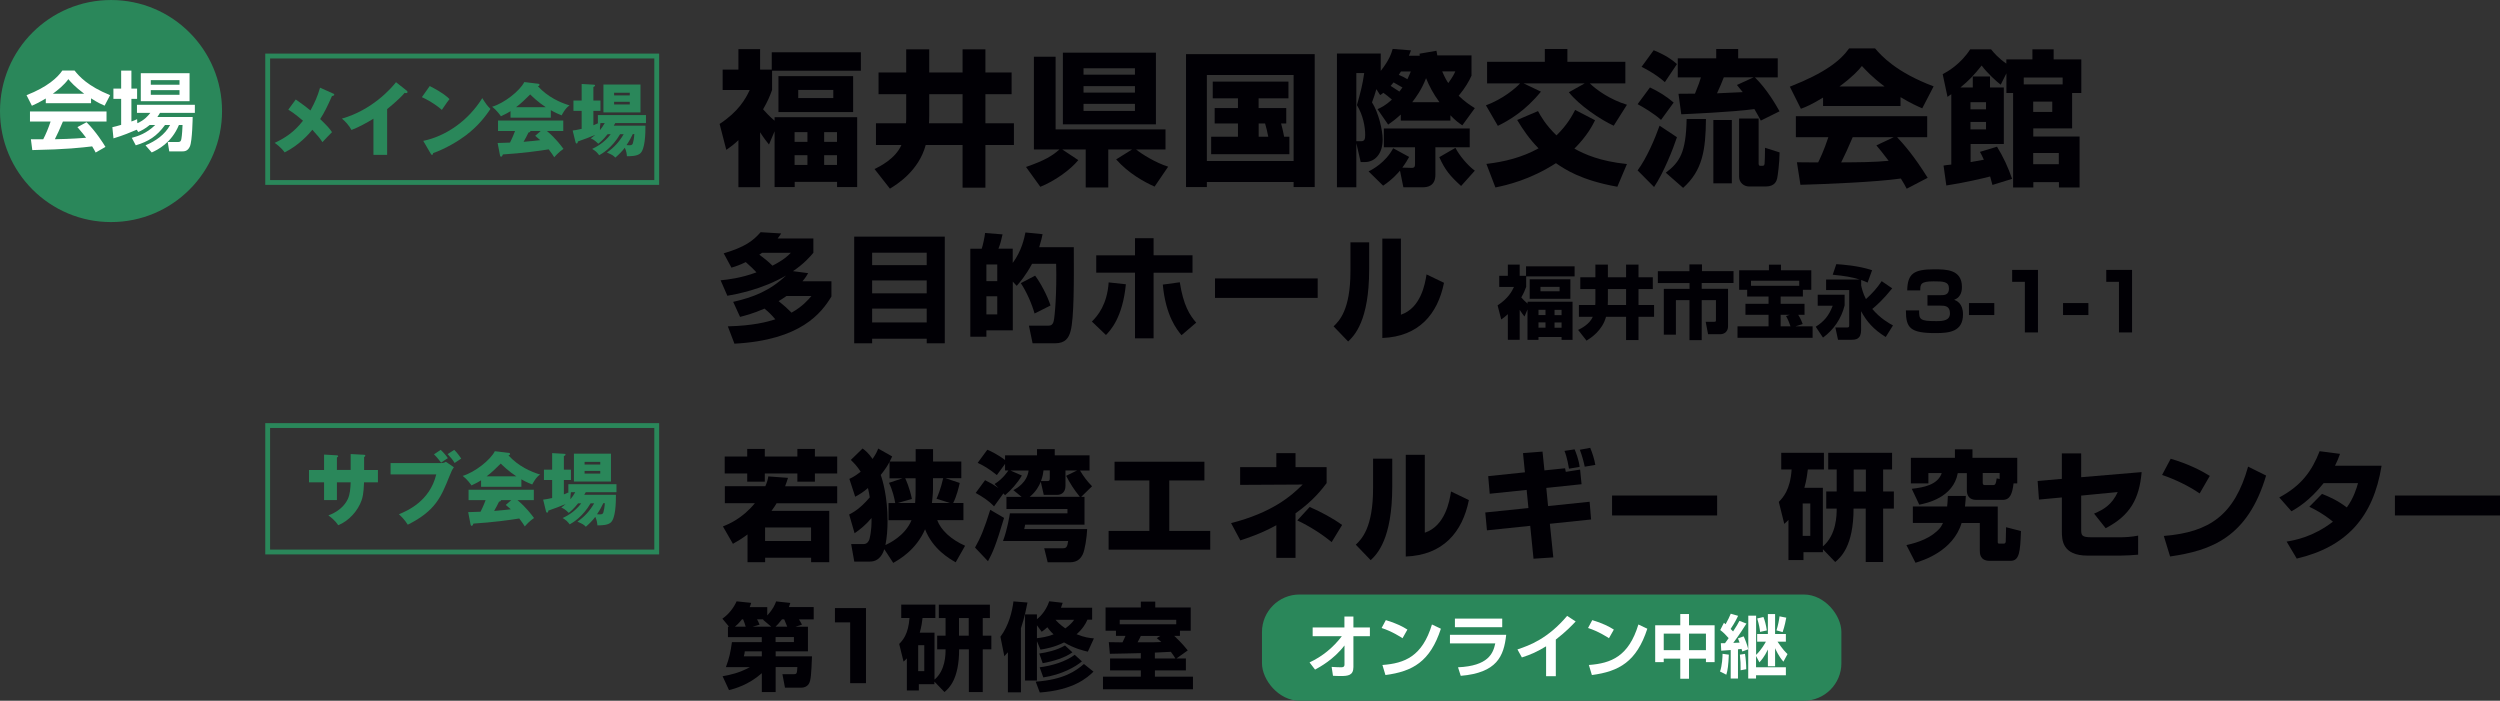 <?xml version="1.0" encoding="UTF-8"?>
<svg id="_レイヤー_1" data-name="レイヤー 1" xmlns="http://www.w3.org/2000/svg" width="133.29mm" height="37.36mm" viewBox="0 0 377.84 105.9">
  <rect x="0" y="0" width="377.84" height="105.9" fill="#333333" stroke="none"/>
  <defs>
    <style>
      .cls-1 {
        fill: #010005;
      }

      .cls-2 {
        fill: #fff;
      }

      .cls-3 {
        fill: #2a875a;
      }
    </style>
  </defs>
  <path class="cls-3" d="m98.89,8.83v18.38h-58.07V8.83h58.07m.73-.73h-59.53v19.84h59.53V8.1h0Z"/>
  <path class="cls-3" d="m98.89,64.68v18.38h-58.07v-18.38h58.07m.73-.73h-59.53v19.84h59.53v-19.84h0Z"/>
  <circle class="cls-3" cx="16.78" cy="16.78" r="16.78"/>
  <g>
    <path class="cls-2" d="m6.91,14.89c-1.04.62-1.69.91-2.09,1.09l-.81-1.6c3.16-1.23,4.71-2.68,5.41-3.72h1.85c.7.88,1.98,2.34,5.37,3.72l-.83,1.59c-.42-.18-1.05-.46-2.05-1.11v.74h-6.84v-.71Zm7.54,8.15c-.14-.26-.23-.46-.52-.92-1.68.19-3.8.46-9.05.56l-.21-1.64c.17,0,1.56.01,1.86.01.38-.71.82-1.78,1.12-2.69h-3.12v-1.52h11.57v1.52h-6.59c-.49,1.16-.82,1.9-1.22,2.68.42,0,2.59-.05,4.72-.22-.29-.39-.62-.82-1.31-1.61l1.38-.74c1.48,1.47,2.59,3.29,2.86,3.73l-1.48.85Zm-1.73-8.88c-1.4-1.04-2.05-1.79-2.39-2.2-.62.87-1.55,1.62-2.34,2.2h4.73Z"/>
    <path class="cls-2" d="m22.61,18.9c-.68.57-1.25.84-1.72,1.05l-.22-.35c-.96.4-1.99.85-3.52,1.31l-.17-1.69c.39-.09.74-.17,1.33-.35v-3.93h-1.17v-1.55h1.17v-2.72h1.55v2.72h.86v1.55h-.86v3.42c.34-.12.49-.18.86-.35l.04.61c1.07-.47,1.59-1.09,1.96-1.56h-2.02v-1.22h8.75v1.22h-5.27c-.16.25-.23.39-.4.62h5.34c0,.08-.05,3.61-.42,4.45-.33.75-.86.75-1.25.75h-1.87l-.23-1.42h1.55c.42,0,.47-.22.52-.52.09-.44.16-1.66.17-2.05h-.55c-1.12,2.73-3.26,3.77-4.11,4.15l-.94-1.08c1.53-.64,2.94-1.61,3.72-3.07h-.77c-1.23,1.7-2.51,2.5-4.42,3.07l-.6-1.13c.95-.26,2.22-.66,3.54-1.94h-.86Zm-1.33-7.84h7.37v4.23h-7.37v-4.23Zm1.51,1.05v.69h4.34v-.69h-4.34Zm0,1.51v.7h4.34v-.7h-4.34Z"/>
  </g>
  <g>
    <path class="cls-3" d="m50.36,14.13c.06.02.16.1.16.17,0,.13-.17.19-.35.22-.66,1.49-1.08,2.38-1.78,3.47,1.1,1.07,1.42,1.43,1.79,1.98-.28.25-.97,1.01-1.45,1.51-.35-.54-.61-.88-1.52-1.87-.55.67-2.02,2.34-4.19,3.42-.55-.78-1.31-1.3-1.51-1.44,1.49-.7,2.92-1.58,4.28-3.35-1.25-1.08-1.87-1.45-2.22-1.67l1.13-1.54c1.03.73,1.58,1.13,2.22,1.66.66-1.2,1.08-2.14,1.45-3.44l1.99.89Z"/>
    <path class="cls-3" d="m58.5,23.4h-2.06v-5.46c-1.07.65-2.16,1.25-3.32,1.7-.35-.66-.89-1.26-1.44-1.72,4.57-1.3,7.44-4.56,8.17-5.5l1.6,1.26c.07.05.14.12.14.23s-.1.16-.19.16c-.06,0-.11,0-.24-.04-.85,1.02-2.58,2.4-2.65,2.46v6.9Z"/>
    <path class="cls-3" d="m64.94,13c2.02,1.03,2.64,1.63,3,1.97-.29.35-.37.48-1.16,1.63-1.28-1.1-2.42-1.64-3.02-1.92l1.19-1.68Zm-.98,8.29c3.42-.71,6.79-3.02,8.93-6.46.52.82.72,1.12,1.24,1.63-.7,1.03-1.8,2.54-3.73,4-1.09.83-3.01,1.99-4.94,2.68,0,.13-.06.26-.17.26-.07,0-.12-.04-.19-.17l-1.13-1.94Z"/>
    <path class="cls-3" d="m83.23,17.78h-6.07v-.98c-.24.16-.71.43-1.45.77-.14-.2-.65-.92-1.33-1.44,1.82-.53,4.2-2.41,4.86-3.73l2.14.26c.07.01.16.05.16.16,0,.13-.16.19-.24.22,1.52,1.64,3.34,2.45,4.78,2.89-.64.38-1.16,1.44-1.19,1.5-.26-.1-.88-.34-1.64-.78v1.14Zm-8.02,3.83c.35-.01.82-.02,1.87-.06.44-.88.65-1.45.76-1.75h-2.57v-1.58h9.86v1.58h-2.47c1.33,1.1,2.17,2.26,2.5,2.7-.74.5-1.24,1.09-1.39,1.27-.16-.25-.42-.66-.84-1.2-1.38.23-4.04.59-6.92.77-.1.22-.14.34-.28.34-.1,0-.14-.11-.16-.19l-.36-1.87Zm7.28-5.41c-1.18-.77-2.04-1.62-2.36-1.93-.7.7-1.44,1.42-2.14,1.93h4.5Zm-.77,3.6h-1.56c0,.11-.04.18-.29.23-.22.48-.48.94-.74,1.4,1.21-.1,1.93-.18,2.52-.25-.34-.3-.53-.47-.76-.66l.83-.72Z"/>
    <path class="cls-3" d="m91.84,20.27c-.68.86-1.15,1.24-1.42,1.45-.56-.55-.81-.67-1.13-.8.22-.17.4-.3.67-.54-.74.32-1.66.67-2.63,1,0,.14-.05.31-.18.31-.12,0-.17-.16-.19-.28l-.41-1.69c.47-.05.59-.08,1.36-.25v-2.72h-1.24v-1.56h1.24v-2.5l1.77.1c.14.01.25.02.25.13,0,.08-.07.14-.25.23v2.04h1.07v1.56h-1.07v2.18c.29-.12.47-.19.76-.33h-.08v-1.21h7.27v1.21h-4.64l-.23.39h4.79c0,1.21-.04,3.61-.82,4.22-.46.36-1.22.4-1.98.4-.02-.28-.07-.78-.32-1.29-.41.55-.83.97-1.43,1.5-.31-.34-.5-.43-1.27-.77,1.12-.8,1.85-1.6,2.53-2.77h-.54c-1.2,2.06-2.71,2.93-3.16,3.18-.38-.49-.48-.59-1.06-.96.41-.19,1.81-.86,2.8-2.22h-.47Zm-1.09-1.67c-.07.41-.1.81-.08,1.07.26-.32.46-.6.73-1.07h-.65Zm6.05-1.61h-5.6v-4.22h5.6v4.22Zm-1.62-2.57v-.41h-2.37v.41h2.37Zm-2.37.96v.41h2.37v-.41h-2.37Zm2.83,4.88c-.26.52-.47.96-.95,1.67.14.01.28.02.42.02.24,0,.46-.02.54-.3.07-.23.19-.79.22-1.39h-.23Z"/>
  </g>
  <g>
    <path class="cls-3" d="m53,68.62l2.03.11c.1,0,.18.04.18.12,0,.13-.12.19-.18.22v1.96h2.09v1.87h-2.1c-.06,1.81-.26,2.4-.37,2.71-.55,1.58-1.9,3.11-3.54,3.77-.47-.76-1.18-1.26-1.48-1.49,2.1-.74,2.8-2.16,2.94-2.47.35-.78.38-1.55.43-2.52h-2.08v2.68h-1.94v-2.68h-2.28v-1.87h2.28v-2.33l1.88.11c.11.01.25.01.25.14,0,.08-.1.13-.19.19v1.88h2.08v-2.4Z"/>
    <path class="cls-3" d="m66.78,69.97c.25,0,.47-.07.6-.19l1.22.84c-.28.38-.36.59-.71,1.44-1.22,3.04-2.08,5.15-6.26,7.24-.47-.78-1.12-1.38-1.34-1.58,1.28-.52,4.69-2,5.64-6.02h-6.9v-1.72h7.75Zm-.18-1.98c.38.34.86.9,1.09,1.25-.36.23-.42.26-1.02.68-.23-.3-.6-.78-1.08-1.26l1.01-.67Zm2.05,0c.37.35.83.95,1.06,1.31-.34.23-.77.5-1,.67-.29-.48-.58-.83-1.06-1.34l1-.64Z"/>
    <path class="cls-3" d="m78.78,73.57h-6.07v-.98c-.24.16-.71.43-1.45.77-.14-.2-.65-.92-1.33-1.44,1.82-.53,4.2-2.41,4.86-3.73l2.14.26c.07.01.16.05.16.16,0,.13-.16.19-.24.22,1.52,1.64,3.34,2.45,4.78,2.89-.64.38-1.16,1.44-1.19,1.5-.26-.1-.88-.34-1.64-.78v1.14Zm-8.02,3.83c.35-.01.82-.02,1.87-.06.44-.88.65-1.45.76-1.75h-2.57v-1.58h9.86v1.58h-2.47c1.33,1.1,2.17,2.26,2.5,2.7-.74.5-1.24,1.09-1.39,1.27-.16-.25-.42-.66-.84-1.2-1.38.23-4.04.59-6.92.77-.1.22-.14.34-.28.34-.1,0-.14-.11-.16-.19l-.36-1.87Zm7.28-5.41c-1.18-.77-2.04-1.62-2.36-1.93-.7.7-1.44,1.42-2.14,1.93h4.5Zm-.77,3.6h-1.56c0,.11-.04.18-.29.23-.22.48-.48.94-.74,1.4,1.21-.1,1.93-.18,2.52-.25-.34-.3-.53-.47-.76-.66l.83-.72Z"/>
    <path class="cls-3" d="m87.38,76.06c-.68.86-1.15,1.24-1.42,1.45-.56-.55-.81-.67-1.13-.8.22-.17.4-.3.67-.54-.74.32-1.66.67-2.63,1,0,.14-.05.31-.18.31-.12,0-.17-.16-.19-.28l-.41-1.69c.47-.05.59-.08,1.36-.25v-2.72h-1.24v-1.56h1.24v-2.5l1.77.1c.14.01.25.02.25.13,0,.08-.07.14-.25.23v2.04h1.07v1.56h-1.07v2.18c.29-.12.47-.19.76-.33h-.08v-1.21h7.27v1.21h-4.64l-.23.39h4.79c0,1.21-.04,3.61-.82,4.22-.46.36-1.22.4-1.98.4-.02-.28-.07-.78-.32-1.29-.41.55-.83.97-1.43,1.5-.31-.34-.5-.43-1.27-.77,1.12-.8,1.85-1.6,2.53-2.77h-.54c-1.2,2.06-2.71,2.93-3.16,3.18-.38-.49-.48-.59-1.06-.96.41-.19,1.81-.86,2.8-2.22h-.47Zm-1.09-1.67c-.07.41-.1.81-.08,1.07.26-.32.46-.6.73-1.07h-.65Zm6.05-1.61h-5.6v-4.22h5.6v4.22Zm-1.62-2.57v-.41h-2.37v.41h2.37Zm-2.37.96v.41h2.37v-.41h-2.37Zm2.83,4.88c-.26.52-.47.96-.95,1.67.14.01.28.02.42.02.24,0,.46-.02.54-.3.07-.23.19-.79.22-1.39h-.23Z"/>
  </g>
  <g>
    <path class="cls-1" d="m116.22,21.84c-.35-.44-.77-.95-1.34-1.85v8.3h-3.28v-7.11c-.66.64-1.17,1.01-1.83,1.47l-1.01-3.92c2.86-1.87,3.94-3.81,4.55-5.13h-4.09v-3.08h2.38v-3.1h3.28v3.1h1.76v-2.62h13.47v2.79h-13.42v2.9c-.31.86-.62,1.65-1.36,2.93.37.42,1.01,1.12,1.74,1.72v-.53h12.48v10.56h-3.04v-.79h-6.4v.79h-3.04v-8.43l-.84,1.98Zm12.72-10.34v5.44h-11.29v-5.44h11.29Zm-8.85,8.47v1.47h1.94v-1.47h-1.94Zm0,3.48v1.47h1.94v-1.47h-1.94Zm.55-9.86v1.23h5.3v-1.23h-5.3Zm3.92,6.38v1.47h1.94v-1.47h-1.94Zm0,3.48v1.47h1.94v-1.47h-1.94Z"/>
    <path class="cls-1" d="m136.96,14.23h-4.18v-3.28h4.18v-3.5h3.48v3.5h5.04v-3.5h3.45v3.5h3.96v3.28h-3.96v4.4h4.31v3.28h-4.31v6.45h-3.45v-6.45h-5.57c-1.06,3.92-4.33,5.94-5.41,6.6l-2.33-2.97c.79-.37,3.15-1.54,4.07-3.63h-3.85v-3.28h4.53c.02-.18.04-.37.04-.7v-3.7Zm3.48,3.23c0,.59-.02.9-.04,1.17h5.08v-4.4h-5.04v3.23Z"/>
    <path class="cls-1" d="m155.07,25.23c2.86-.99,4.03-1.72,5.04-2.64h-3.85v-14.02h3.28v10.98h16.61v3.04h-4.44c.84.7,2.99,2.02,4.84,2.6l-2.05,3.01c-1.58-.7-3.94-2-5.81-4.11l2.4-1.5h-3.59v5.74h-3.41v-5.74h-3.54l2.42,1.61c-1.23,1.5-3.59,3.17-5.74,4.03l-2.16-2.99Zm5.57-17.27h14.06v10.83h-14.06V7.95Zm3.12,2.35v.97h7.77v-.97h-7.77Zm0,2.71v.97h7.77v-.97h-7.77Zm0,2.68v1.06h7.77v-1.06h-7.77Z"/>
    <path class="cls-1" d="m179.25,8.18h19.45v20.09h-3.19v-.77h-13.11v.77h-3.15V8.18Zm3.15,3.15v13h13.11v-13h-13.11Zm11.22,7.33c.09.29.33,1.3.46,2h.79v2.64h-11.82v-2.64h4.05v-2h-3.52v-2.33h3.52v-1.47h-3.81v-2.53h11.44v2.53h-4.51v1.47h4.18v2.33h-.79Zm-3.39,0v2h1.45c-.2-.95-.24-1.19-.48-2h-.97Z"/>
    <path class="cls-1" d="m208.68,10.71c1.34-1.69,1.63-2.73,1.8-3.32l2.77.22c-.2.51-.22.57-.31.81h1.63c0-.11-.02-.22-.02-.31l2.55-.44c.07.42.09.48.13.7h5.17v3.06c-.35.79-.95,1.85-1.94,3.04.88.86,1.69,1.41,2.44,1.87l-1.89,2.6c-.46-.31-1.03-.7-1.8-1.52v.81h-7.5v-.92c-.81.73-1.36,1.14-1.91,1.52l-1.61-2.33c.53-.24,1.17-.53,2.18-1.45-.44-.37-.88-.75-1.3-1.03-.15.13-.24.2-.48.35l-.57-.9c-.2.68-.42,1.39-.66,2,.97,1.52,1.61,4.14,1.61,5.63,0,2.13-1.17,3.39-2.68,3.39h-.64l-.66-2.86v6.67h-2.93V8.09h6.62v2.62Zm-2.97,10.63c.55,0,.62-.37.62-.95,0-1.21-.31-2.97-1.25-4.51.57-2,.86-3.12,1.1-4.84h-1.19v10.3h.73Zm7.26,2.38c-.24.42-.53.95-1.03,1.61l1.41.04c.51.02.51-.31.51-.59v-2.53h-4.71v-2.84h12.98v2.84h-5.19v4.16c0,1.74-1.25,1.89-1.89,1.89h-2.95l-.51-2.51c-.2.22-1.06,1.28-2.55,2.27l-2.2-2.16c.55-.26,2.58-1.34,3.72-3.5l2.42,1.32Zm-1.01-10.5c-.33-.2-.44-.26-1.34-.77-.24.29-.35.4-.44.53.46.29.84.53,1.32.86.15-.2.26-.35.46-.62Zm-.22-2.42c-.13.22-.2.33-.33.51.66.29.73.33,1.3.66.33-.68.42-.95.51-1.17h-1.47Zm5.81,4.64c-.97-1.34-1.54-2.44-2.02-3.63-.68,1.76-1.5,2.86-2.09,3.63h4.11Zm3.28,12.67c-1.63-1.47-2.44-2.42-3.3-4.36l2.44-1.41c.57,1.12,1.83,2.66,2.93,3.45l-2.07,2.31Zm-2.86-17.32c.4.95.73,1.5.92,1.76.7-.97.86-1.32,1.06-1.76h-1.98Z"/>
    <path class="cls-1" d="m224.57,15.92c2.57-.95,4.47-2.57,5.17-3.32h-4.99v-3.26h8.73v-1.94h3.41v1.94h8.76v3.26h-5.37c1.06,1.03,3.06,2.44,5.61,3.23l-2,3.17c-2.05-.95-5.21-3.08-6.78-5.06l2.4-1.34h-9.24l2.62,1.25c-2.42,2.97-4.86,4.36-6.51,5.17l-1.8-3.1Zm19.85,12.3c-5.5-.99-7.88-2.62-9.26-3.56-3.92,2.51-7.35,3.3-9.15,3.67l-1.36-3.56c2.82-.33,5.39-.99,7.88-2.35-1.39-1.43-2.33-2.79-3.23-4.29l3.15-1.34c.4.75,1.17,2.11,2.79,3.67,1.63-1.58,2.38-2.99,2.82-3.85l3.01,1.56c-.35.7-1.12,2.29-3.12,4.29,1.54.86,3.87,1.91,7.94,2.33l-1.45,3.43Z"/>
    <path class="cls-1" d="m249.36,13.21c1.32.62,2.46,1.32,3.59,2.29l-1.91,2.62c-.99-.92-2.66-1.91-3.54-2.38l1.87-2.53Zm4.09,7.52c-.59,1.78-2,5.37-3.46,7.53l-2.49-2.51c1.39-1.87,2.66-4.88,3.32-6.76l2.62,1.74Zm-3.52-13.14c.86.35,2.27.97,3.52,2.09l-1.83,2.73c-1.39-1.23-2.99-2.05-3.52-2.31l1.83-2.51Zm7.9,10.39c-.04,4.75-.53,7.79-3.45,10.41l-2.62-2.29c2.13-1.61,3.06-3.08,3.15-8.12h2.93Zm8.29.24c-.24-.46-.51-.95-.97-1.74-3.26.46-10.21.75-11.05.79l-.42-3.1c.22,0,2.13-.02,2.49-.02.57-1.39.73-1.87.9-2.46h-3.5v-2.88h5.81v-1.41h3.32v1.41h5.98v2.88h-3.45c1.85,1.83,3.19,4.18,3.72,5.13l-2.84,1.41Zm-4.38-.09v9.57h-2.79v-9.57h2.79Zm3.32-6.45h-4.53c-.26.66-.57,1.45-1.03,2.42.62-.02,3.34-.15,3.89-.18-.22-.29-.33-.42-.88-1.08l2.55-1.17Zm.73,6.23v6.73c0,.18,0,.42.26.42.55,0,.57,0,.64-.31.02-.18.07-1.36.07-2.42l2.2.7c-.02,1.61-.26,3.43-.37,3.94-.09.33-.31,1.21-1.72,1.21h-2.53c-.73,0-1.5-.55-1.5-1.47v-8.8h2.95Z"/>
    <path class="cls-1" d="m275.52,14.75c-1.74,1.06-2.53,1.39-3.34,1.69l-1.67-3.34c5.37-2.11,7.66-3.96,8.96-5.79h3.92c.95,1.12,3.19,3.61,8.85,5.74l-1.72,3.32c-.66-.29-1.72-.75-3.28-1.69v1.34h-11.71v-1.28Zm12.65,13.77c-.22-.42-.46-.88-.88-1.54-3.74.53-11.22.84-15.18.95l-.53-3.41c.11.02,2.9.02,3.21.02.18-.35.9-1.83,1.54-3.81h-4.91v-3.17h19.85v3.17h-4.55c.99,1.08,2.46,2.68,4.62,6.14l-3.17,1.65Zm-3.34-15.45c-1.91-1.43-2.86-2.49-3.43-3.1-.53.68-1.39,1.61-3.39,3.1h6.82Zm1.36,7.66h-6.18c-.79,1.85-1.06,2.42-1.74,3.81,2.6-.02,4.97-.02,7.17-.24-.92-1.23-1.41-1.8-1.85-2.33l2.6-1.23Z"/>
    <path class="cls-1" d="m301.81,22.15c.99,1.61,1.67,3.1,2.29,4.88l-2.97.92c-.2-.7-.26-.92-.35-1.28-.97.26-4,.97-6.62,1.36l-.42-3.01c.35-.07.44-.07,1.17-.15v-10.63c-.13.09-.24.15-.57.4l-.73-3.43c.79-.42,2.71-1.52,4.16-3.76h3.15c.42.51,1.06,1.3,2.31,2.16v-.64h3.94v-1.52h3.21v1.52h4.18v5.08h-1.39v5.35h-5.87v1.23h7v7.7h-3.12v-.81h-3.87v.81h-3.06v-14.28h-1.01v-2.97l-.86,1.72c-.57-.42-2.11-1.83-2.88-2.9-1.17,1.47-1.94,2.27-3.21,3.32h1.87v-1.67h2.6v1.67h2.09v8.54h-5.02v2.73c.57-.09,1.39-.24,2-.35-.24-.55-.37-.79-.59-1.19l2.6-.79Zm-4-6.71v1.08h2.35v-1.08h-2.35Zm0,2.99v1.12h2.35v-1.12h-2.35Zm8.05-5.68h5.88v-1.03h-5.88v1.03Zm1.43,2.6v1.56h2.88v-1.56h-2.88Zm0,7.77v1.69h3.87v-1.69h-3.87Z"/>
    <path class="cls-1" d="m109.37,38.29c3.24-.97,4.43-1.88,5.59-3.2l3.1.19c-.21.33-.28.44-.53.76h5.4v2.16c-.49.58-1.37,1.62-3.08,2.78l2.29.3c-.19.35-.35.62-.86,1.23h4.38v2.3c-1.51,2.48-4.61,6.6-14.66,7.13l-1-2.62c3.77-.09,5.88-.65,7.18-1.06-.58-.69-.99-1.09-1.64-1.62-1.76.77-2.99,1.07-3.69,1.25l-1.04-2.27c3.04-.69,5.54-1.67,7.99-3.98-3.68,2.15-7.62,2.83-8.87,3.06l-1.02-2.34c1.07-.11,2.97-.3,5.42-1.2-.49-.53-.81-.83-1.62-1.55-.91.46-1.62.67-2.16.84l-1.18-2.18Zm5.81-.09c-.14.11-.21.16-.42.28.6.44,1.39,1.07,1.99,1.67,1.74-.9,2.36-1.51,2.78-1.95h-4.35Zm3.68,6.54c-.51.35-.74.51-1.18.77.79.63,1.27,1.06,1.95,1.74,1.65-.92,2.53-1.95,3.01-2.52h-3.78Z"/>
    <path class="cls-1" d="m129.1,35.76h13.69v16.12h-2.73v-.69h-8.25v.69h-2.71v-16.12Zm10.96,2.43h-8.25v1.88h8.25v-1.88Zm0,4.19h-8.25v1.95h8.25v-1.95Zm-8.25,6.35h8.25v-2.09h-8.25v2.09Z"/>
    <path class="cls-1" d="m153.07,42.57v7.35h-3.99v.97h-2.43v-13.3h1.72c.18-.49.46-1.85.51-2.38l2.64.21c-.21.97-.33,1.41-.62,2.16h2.16v2.16c1.37-1.86,1.74-3.75,1.92-4.61l2.59.26c-.11.51-.19.95-.51,1.97h5.23c.02,5.12.05,10.73-.49,12.69-.28,1.02-.79,1.83-2.34,1.83h-3.4l-.55-2.66h2.74c.46,0,.83,0,1-.69.16-.58.49-4.26.37-8.66h-3.64c-1,1.85-1.88,2.83-2.32,3.33l-.6-.65Zm-3.99-2.6v2.52h1.64v-2.52h-1.64Zm0,4.8v2.74h1.64v-2.74h-1.64Zm7.37-3.1c.77,1.02,1.81,2.92,2.32,4.5l-2.41,1.21c-.42-1.48-1.2-3.27-2.08-4.59l2.16-1.13Z"/>
    <path class="cls-1" d="m165.03,48.59c.88-.88,2.29-2.53,2.53-5.91l2.6.28c-.49,5.05-2.34,6.98-3.01,7.67l-2.13-2.04Zm9.32-12.6v2.59h5.88v2.64h-5.88v9.91h-2.81v-9.92h-5.86v-2.62h5.86v-2.59h2.81Zm3.96,6.67c.55,3.52,1.5,4.98,2.48,6.1l-2.22,1.9c-.67-.81-2.39-2.89-2.83-7.65l2.57-.35Z"/>
    <path class="cls-1" d="m199.15,42.08v2.94h-15.52v-2.94h15.52Z"/>
    <path class="cls-1" d="m206.93,40.72c0,7.81-2.27,10.03-3.18,10.89l-2.2-2.29c.83-.79,2.55-2.46,2.55-8.3v-4.4h2.83v4.1Zm4.8,6.84c3.01-1,3.66-4.68,3.87-6.09l2.64,1.27c-.95,4.73-3.8,8.13-9.32,8.34v-15.02h2.81v11.51Z"/>
    <path class="cls-1" d="m230.41,47.84c-.19-.24-.42-.52-.73-1.01v4.52h-1.79v-3.87c-.36.35-.64.55-1,.8l-.55-2.13c1.56-1.02,2.15-2.07,2.48-2.79h-2.23v-1.68h1.3v-1.69h1.79v1.69h.96v-1.43h7.34v1.52h-7.32v1.58c-.17.47-.34.9-.74,1.6.2.23.55.61.95.94v-.29h6.8v5.76h-1.66v-.43h-3.49v.43h-1.66v-4.59l-.46,1.08Zm6.93-5.64v2.96h-6.15v-2.96h6.15Zm-4.82,4.62v.8h1.06v-.8h-1.06Zm0,1.9v.8h1.06v-.8h-1.06Zm.3-5.37v.67h2.89v-.67h-2.89Zm2.13,3.48v.8h1.06v-.8h-1.06Zm0,1.9v.8h1.06v-.8h-1.06Z"/>
    <path class="cls-1" d="m241.12,43.69h-2.28v-1.79h2.28v-1.91h1.89v1.91h2.75v-1.91h1.88v1.91h2.16v1.79h-2.16v2.4h2.35v1.79h-2.35v3.51h-1.88v-3.51h-3.03c-.58,2.13-2.36,3.24-2.95,3.6l-1.27-1.62c.43-.2,1.72-.84,2.22-1.98h-2.1v-1.79h2.47c.01-.1.02-.2.02-.38v-2.01Zm1.89,1.76c0,.32-.01.49-.02.64h2.77v-2.4h-2.75v1.76Z"/>
    <path class="cls-1" d="m255.34,39.96h1.89v1.02h4.77v1.79h-4.81v.88h3.98v5.61c0,1.18-.98,1.25-1.14,1.25h-1.88l-.36-1.88h1.31c.24,0,.24-.08.24-.3v-2.97h-2.15v6.04h-1.85v-6.04h-2.05v5.22h-1.83v-6.92h3.89v-.88h-4.79v-1.79h4.77v-1.02Z"/>
    <path class="cls-1" d="m264.07,43.8h-1.22v-2.96h4.5v-.84h1.82v.84h4.58v2.96h-1.27v1.01h-3.36v1.1h3.61v1.67h-.95c.11.17.41.67.67,1.39l-1.09.35h2.59v1.73h-11.35v-1.73h4.69v-1.74h-3.49v-1.67h3.49v-1.1h-3.23v-1.01Zm7.86-.61v-.76h-7.29v.76h7.29Zm-2.81,4.39v1.74h1.49c-.11-.35-.38-1.06-.68-1.56l.55-.18h-1.36Z"/>
    <path class="cls-1" d="m274.71,44.54h4.08v1.61c-.48,1.97-1.64,3.68-3.27,4.87l-1.1-1.64c1.26-.79,2.01-1.69,2.57-3.18h-2.27v-1.65Zm11.25-.94c-1.31,1.64-2.4,2.61-2.99,3.09,1.2,1.42,2.46,2.13,3.13,2.49l-1.1,1.75c-1.85-1.14-2.89-2.35-3.72-3.9v2.83c0,1.43-.82,1.49-1.52,1.49h-1.97l-.4-1.86h1.81c.23,0,.28-.12.28-.28v-5.37h-3.49v-1.6h5.05c-1.12-.35-2.21-.55-4.05-.72l.54-1.6c.8.05,3.38.22,5.41.92l-.68,1.87c-.26-.12-.53-.24-.97-.4v.84c.1.43.25,1.14.72,2.05.9-.8,1.71-1.69,2.38-2.71l1.58,1.08Z"/>
    <path class="cls-1" d="m290.05,46.91c-.02,1.38.11,1.62,2.61,1.62,1.16,0,2.05-.14,2.05-1.19,0-1.13-.83-1.15-1.43-1.15h-1.97v-1.58h1.97c.54,0,1.28,0,1.28-1,0-1.07-.86-1.09-2.33-1.09-1.95,0-2.01.43-2.01,1.37h-1.97c.05-2.55,1-3.19,4.08-3.19,1.8,0,4.19.01,4.19,2.67,0,.29,0,1.54-1.18,1.93.36.14,1.34.53,1.34,2.21,0,2.63-2.09,2.83-4.14,2.83-3.86,0-4.49-.78-4.49-3.43h1.98Z"/>
    <path class="cls-1" d="m301.41,45.8v1.81h-3.83v-1.81h3.83Z"/>
    <path class="cls-1" d="m308.01,40.79v9.45h-1.98v-7.65h-1.92v-1.8h3.9Z"/>
    <path class="cls-1" d="m315.63,45.8v1.81h-3.83v-1.81h3.83Z"/>
    <path class="cls-1" d="m322.23,40.79v9.45h-1.98v-7.65h-1.92v-1.8h3.9Z"/>
  </g>
  <g>
    <path class="cls-1" d="m119.09,72.23c-.11.38-.2.63-.43,1.26h7.87v2.57h-9.16c-.16.27-.34.58-.77,1.15h8.73v7.76h-2.74v-.68h-6.95v.68h-2.66v-4.2c-.81.61-1.49,1.01-2.21,1.42l-1.51-2.63c.81-.32,2.94-1.19,4.83-3.51h-4.54v-2.57h6.12c.29-.65.38-1.04.45-1.48l2.99.22Zm-6.16-4.38h2.66v1.15h4.92v-1.15h2.65v1.15h3.37v2.56h-3.37v1.24h-2.65v-1.24h-4.92v1.24h-2.66v-1.24h-3.4v-2.56h3.4v-1.15Zm2.7,11.87v2.04h6.95v-2.04h-6.95Z"/>
    <path class="cls-1" d="m128.33,77.76c.61-.31,1.67-.88,3.12-2.59-.05-.36-.13-.85-.27-1.41-.68.59-1.26.96-1.93,1.31l-.88-2.7c.47-.22.85-.41,1.71-1.08-.54-.85-1.03-1.33-1.49-1.78l1.78-1.73c.45.34.83.63,1.51,1.58.52-.76.68-1.15.85-1.57l2.11,1.19c-.18.38-.25.54-.38.77h3.93v-1.87h2.63v1.87h4.27v2.52h-2.4l2.16.72c-.14.63-.45,1.96-.99,3.03h1.55v2.59h-3.96c.54,1.51,2.12,2.95,4.21,3.87l-1.42,2.5c-.97-.56-3.46-1.98-4.63-4.99-1.35,3.12-3.89,4.56-4.81,5.08l-1.35-2.07c-.13.4-.61,1.87-2.16,1.87h-2.38l-.47-2.65h1.91c.5,0,.77-.43.86-.76.32-1.28.32-2.47.31-3.17-.92,1.08-1.71,1.71-2.56,2.3l-.83-2.86Zm5.96.86v-2.59h1.01c-.09-.61-.41-2.02-.95-3.06l2.05-.68h-1.96v-2.49c-.22.43-.58,1.06-1.33,1.98.27.72,1.03,3.26,1.03,6.93,0,1.31-.09,2.5-.32,3.67.47-.23,2.95-1.35,3.94-3.76h-3.46Zm4.09-6.34h-1.57c.07.14.68,1.46,1.01,3.13l-2.16.61h2.65c.07-1.01.07-1.5.07-2.07v-1.67Zm2.63,0v1.67c0,.67-.11,1.55-.16,2.07h2.72l-2.03-.65c.14-.31.63-1.4,1.01-3.1h-1.53Z"/>
    <path class="cls-1" d="m147.36,82.76c.86-1.53,1.4-2.83,2.3-5.71l2.09,1.22c-1.24,4.18-1.73,5.26-2.43,6.55l-1.96-2.07Zm2.95-9.61c1.33-.81,2.05-2,2.09-2.05h-.5v-.99l-1.24,1.69c-1.22-.99-2-1.42-2.9-1.85l1.46-1.98c1.28.52,2.52,1.42,2.68,1.55v-.7h4.83v-.94h2.68v.94h5.26v2.29h-1.44c.54.9,1.03,1.58,1.82,2.38l-1.64,1.6h.5v4.2h-8.97c-.02.09-.13.56-.14.67h9.51c-.05,1.26-.34,3.17-.68,3.85-.23.45-.68,1.17-1.91,1.17h-3.38l-.52-2.12h2.81c.5,0,.68-.14.81-1.1h-9.85c.65-1.71,1.01-3.91,1.04-4.18h8.7v-.65h-9.22v-1.84h2.29l-1.24-1.01c.49-.27,2.07-1.15,2.3-2.97h-2.75l1.73.76c-.67,1.15-1.62,2.2-2.54,2.97l-.25-.27-1.42,1.96c-.72-.79-1.64-1.4-2.77-2.03l1.42-1.93c.5.25,1.33.68,2.03,1.21l-.58-.61Zm12.89,1.93c-.94-1.17-1.42-1.94-2.07-3.17l1.66-.81h-1.76v2.32c0,.95-.56,1.37-1.26,1.37h-2.02l-.45-1.98c-.29.68-.74,1.51-1.67,2.27h7.58Zm-5.49-3.98c-.05.41-.11.88-.38,1.6h.97c.32,0,.36-.09.36-.49v-1.12h-.95Z"/>
    <path class="cls-1" d="m182.03,69.78v2.83h-5.31v7.63h6.19v2.83h-15.36v-2.83h6.16v-7.63h-5.26v-2.83h13.58Z"/>
    <path class="cls-1" d="m195.8,84.31h-2.9v-4.93c-2.38,1.3-4.38,1.94-5.44,2.29l-1.4-2.61c6.18-1.58,9.09-4.09,10.82-5.83l-9.45.05v-2.68h5.47v-2.12h2.9v2.12h4.7v2.41c-.63.83-1.98,2.65-4.7,4.57v6.73Zm5.46-2.38c-1.5-1.24-3.35-2.41-5.19-3.28l1.87-2.03c1.55.65,3.64,1.78,4.9,2.72l-1.58,2.59Z"/>
    <path class="cls-1" d="m210.42,73.51c0,8-2.32,10.26-3.26,11.15l-2.25-2.34c.85-.81,2.61-2.52,2.61-8.5v-4.5h2.9v4.2Zm4.92,7c3.08-1.03,3.75-4.79,3.96-6.23l2.7,1.3c-.97,4.84-3.89,8.32-9.54,8.53v-15.38h2.88v11.78Z"/>
    <path class="cls-1" d="m230.16,68.48l2.97-.23.29,2.84,3.12-.32c.02.09.09.47.11.54l2.16-.34.22,2.21-5.33.56.27,2.74,6.28-.65.22,2.68-6.23.65.52,5.08-2.99.2-.5-4.97-6.54.68-.25-2.7,6.52-.67-.27-2.74-5.58.58-.23-2.66,5.55-.58-.29-2.9Zm6.97,2.34c-.04-.23-.27-1.67-.68-2.68l1.53-.23c.23.54.63,1.58.76,2.65l-1.6.27Zm2.38-.29c-.13-.65-.4-1.67-.74-2.56l1.57-.29c.31.74.63,1.71.77,2.58l-1.6.27Z"/>
    <path class="cls-1" d="m259.52,74.89v3.01h-15.88v-3.01h15.88Z"/>
    <path class="cls-1" d="m275.51,83v.45h-2.94v1.19h-2.27v-6.07c-.13.14-.23.25-.63.61l-.83-3.33c.61-.63,1.73-1.76,1.94-4.9h-1.57v-2.52h6.45v2.52h-2.43c-.09.7-.18,1.53-.52,2.77h2.79v8.86c2.07-1.75,2.09-4.74,2.09-5.71h-1.58v-2.59h1.58v-3.33h-1.28v-2.52h9.65v2.52h-1.35v3.33h1.62v2.59h-1.62v8.07h-2.63v-8.07h-1.84c0,5.71-1.98,7.4-2.77,8.07l-1.87-1.94Zm-3.06-6.91v4.9h1.15v-4.9h-1.15Zm7.71-1.8h1.84v-3.33h-1.84v3.33Z"/>
    <path class="cls-1" d="m294.28,76.55c.05-.49.09-.85.11-1.6h2.72c-.02.43-.04.7-.13,1.6h4.95v5.29c0,.16,0,.32.2.32h.74c.2,0,.27-.22.27-.32.02-.31.05-1.96.05-2.16l2.25.58c-.11,3.1-.22,4.5-1.57,4.5h-3.15c-1.5,0-1.5-1.13-1.5-1.58v-4.14h-2.75c-1.31,4.29-5.87,5.67-6.97,6.01l-1.37-2.67c1.82-.4,3.76-1.08,5.06-2.56.2-.22.4-.67.47-.79h-4.56v-2.49h5.17Zm-5.33-2.68c1.78-.2,3.92-.59,4.52-2.38h-2.02v1.57h-2.65v-3.87h6.66v-1.28h2.65v1.28h6.77v3.87h-.56c-.18,1.5-.49,2.49-1.64,2.49h-3.98c-1.1,0-1.44-.68-1.44-1.46v-2.59h-1.37c-.67,3.71-4.72,4.56-5.82,4.77l-1.13-2.39Zm10.71-.99c0,.2,0,.43.31.43h1.26c.34,0,.43-.18.54-1.01l.45.09v-.9h-2.56v1.39Z"/>
    <path class="cls-1" d="m323.68,71.35c-.36,4.03-1.71,6.54-5.44,8.48l-1.75-2.21c1.46-.61,2.7-1.35,3.58-3.26l-5.53.54v5.06c0,.97.05,1.24,1.62,1.24h4.18c.77,0,1.75-.04,2.81-.25v2.88c-.65.07-2.03.14-2.72.14h-4.92c-3.85,0-3.89-2.39-3.89-3.71v-5.08l-3.46.32-.2-2.81,3.66-.32v-3.85h2.92v3.6l9.13-.77Z"/>
    <path class="cls-1" d="m332.44,74.57c-1.67-1.15-3.75-2.14-5.67-2.79l1.3-2.45c2.7.79,4.59,1.78,5.91,2.59l-1.53,2.65Zm-5.42,6.43c7-.56,10.7-3.22,12.75-10.48l2.72,1.35c-2.79,9.4-8.35,11.34-14.51,12.23l-.95-3.1Z"/>
    <path class="cls-1" d="m350.94,74.64c1.12.45,2.32.97,3.75,2.05,1.04-1.44,1.46-2.86,1.69-3.67h-5.2c-2.16,2.72-4.03,3.78-4.86,4.25l-1.84-2.09c3.33-1.78,4.93-3.98,6.1-6.99l3.08.4c-.22.63-.38,1.04-.76,1.8h7.04c-1.24,7.76-5.29,12.26-12.82,14.03l-1.53-2.57c1.19-.2,3.96-.67,7-3.01-1.55-1.28-3.04-2-3.57-2.25l1.91-1.94Z"/>
    <path class="cls-1" d="m377.84,74.89v3.01h-15.88v-3.01h15.88Z"/>
    <path class="cls-1" d="m122.11,94.71v3.73h-4.88v.75h5.49c-.1,2.62-.16,3.7-.49,4.18-.32.46-.79.56-1.11.56h-2.48l-.39-2.04h1.71c.48,0,.49-.1.55-1.07h-3.28v3.77h-2.09v-2.85c-1.99,1.77-4.12,2.35-4.96,2.56l-.97-2.1c1.07-.19,2.49-.47,4.13-1.38h-3.63c.49-1.28.71-2.28.91-3.77h4.51v-.76h-5.11v-1.57h.17l-1.01-1.22c.96-.66,1.7-1.63,2.15-2.62l2.2.23c-.09.3-.12.4-.23.65h2.66v1.25c.91-.98,1.15-1.61,1.34-2.12l2.15.23c-.09.27-.13.37-.22.63h3.75v1.86h-2.23c.07.12.3.45.46.79l-.99.32h1.89Zm-9.41,0c-.16-.52-.2-.65-.39-1.11h-.17c-.52.65-.85.94-1.07,1.11h1.63Zm-.14,3.73c-.01.12-.04.46-.14.75h2.72v-.75h-2.58Zm4-3.73l-1.24-1.05.07-.06h-.98c.06.09.26.45.39.81l-1.05.3h2.81Zm2.42,0c-.3-.75-.37-.91-.46-1.11h-.33c-.48.63-.75.89-.98,1.11h1.77Zm1.01,2.33v-.76h-2.77v.76h2.77Z"/>
    <path class="cls-1" d="m130.88,91.9v11.35h-2.39v-9.19h-2.3v-2.16h4.7Z"/>
    <path class="cls-1" d="m141.22,103.04v.36h-2.35v.95h-1.81v-4.85c-.1.12-.19.2-.5.49l-.66-2.67c.49-.5,1.38-1.41,1.56-3.92h-1.25v-2.02h5.16v2.02h-1.94c-.07.56-.14,1.22-.42,2.22h2.23v7.09c1.66-1.4,1.67-3.79,1.67-4.57h-1.27v-2.07h1.27v-2.66h-1.02v-2.02h7.72v2.02h-1.08v2.66h1.3v2.07h-1.3v6.45h-2.1v-6.45h-1.47c0,4.57-1.58,5.92-2.22,6.45l-1.5-1.56Zm-2.45-5.53v3.92h.92v-3.92h-.92Zm6.17-1.44h1.47v-2.66h-1.47v2.66Z"/>
    <path class="cls-1" d="m152.32,98.59c-.14.17-.24.29-.53.59l-.59-2.95c1.27-1.69,1.77-3.79,1.97-5.34l2.12.17c-.13.63-.42,2.2-.99,3.89v9.68h-1.97v-6.04Zm12.1-.1c-.69-.16-1.99-.46-3.6-1.4-1.51.75-2.78.96-3.57,1.09l-.53-1.28v5.95h-1.8v-10h1.8v.73c.23-.19,1.28-1.01,1.86-2.71l2.03.23c-.09.29-.14.45-.26.75h4.71v1.8h-.71c-.26.63-.75,1.43-1.64,2.2,1.2.49,1.99.58,2.62.63l-.91,1.99Zm.84,3.02c-.92.91-3.03,2.79-8.11,3.15l-.62-1.64c4.25-.3,6.09-1.63,7.29-2.67l1.44,1.15Zm-8.54-7v1.94c.71-.09,1.44-.17,2.51-.58-.46-.43-.73-.79-.94-1.07-.3.27-.53.45-.85.68l-.72-.98Zm5.36,4.08c-1.08.79-2.82,1.34-4.49,1.64l-.52-1.46c1.07-.16,2.61-.46,3.89-1.22l1.12,1.04Zm1.43,1.37c-.96.82-3.04,2-5.83,2.42l-.55-1.53c1.9-.24,3.93-.86,5.3-1.89l1.08.99Zm-3.98-6.29c.16.19.58.68,1.48,1.3.72-.52,1.12-.98,1.33-1.3h-2.81Z"/>
    <path class="cls-1" d="m177.8,99.52h1.43v1.8h-4.68v.95h5.75v1.9h-13.6v-1.9h5.72v-.95h-4.65v-1.8h4.65v-.81c-.68.01-3.95.1-4.68.1l-.16-1.76c.09.01,1.89.03,2.07.03.24-.48.35-.75.45-.98h-1.44v-.78h-1.57v-3.51h5.33v-.89h2.18v.89h5.36v3.51h-1.63v.78h-.86c.27.26,1.25,1.18,2.04,2.2l-1.7,1.21Zm-.03-5.17v-.68h-8.54v.68h8.54Zm-2.41,1.76h-2.94c-.13.29-.17.36-.49.96,2.58,0,2.85,0,3.59-.04-.29-.26-.45-.39-.69-.59l.53-.33Zm-.82,3.41h3.11c-.29-.46-.36-.56-.69-1.01-.86.04-1.33.07-2.42.12v.89Z"/>
  </g>
  <g>
    <rect class="cls-3" x="190.73" y="89.85" width="87.57" height="16.05" rx="5.67" ry="5.67"/>
    <g>
      <path class="cls-2" d="m197.92,100.11c1.93-.89,3.6-2.27,4.88-3.96h-4.41v-1.32h4.8v-1.65h1.36v1.65h2.49v1.32h-2.49v4.66c0,1.27-.81,1.36-1.93,1.36-.51,0-.85-.02-1.16-.04l-.2-1.34c.48.03,1.05.06,1.43.06.19,0,.51-.01.51-.4v-2.9c-1.62,2.13-3.78,3.29-4.45,3.65l-.83-1.09Z"/>
      <path class="cls-2" d="m211.98,96.46c-.22-.15-1.62-1.06-3.17-1.55l.64-1.19c1.5.44,2.58.99,3.26,1.43l-.74,1.31Zm-3.04,4.04c3.38-.25,6.02-1.31,7.48-6.12l1.35.64c-1.62,4.98-4.27,6.46-8.38,7l-.46-1.53Z"/>
      <path class="cls-2" d="m227.64,95.95c-.35,3.25-1.42,5.73-6.87,6.19l-.41-1.29c4.57-.21,5.3-2.08,5.63-3.61h-6.85v-1.3h8.49Zm-.6-2.46v1.3h-7.15v-1.3h7.15Z"/>
      <path class="cls-2" d="m235.13,102.2h-1.46v-4.52c-1.32.8-2.28,1.24-3.66,1.68l-.67-1.21c1.87-.62,4.61-1.64,7.51-5.07l1.29.84c-.49.53-1.45,1.54-3,2.74v5.53Z"/>
      <path class="cls-2" d="m243.18,96.46c-.22-.15-1.62-1.06-3.17-1.55l.64-1.19c1.5.44,2.58.99,3.26,1.43l-.74,1.31Zm-3.04,4.04c3.38-.25,6.02-1.31,7.48-6.12l1.35.64c-1.62,4.98-4.27,6.46-8.38,7l-.46-1.53Z"/>
      <path class="cls-2" d="m253.95,102.58v-3.04h-2.5v.53h-1.29v-5.57h3.79v-1.7h1.32v1.7h3.87v5.57h-1.31v-.53h-2.56v3.04h-1.32Zm-2.5-6.82v2.5h2.5v-2.5h-2.5Zm3.82,0v2.5h2.56v-2.5h-2.56Z"/>
      <path class="cls-2" d="m261.29,98.95c-.08,1.65-.16,2.29-.38,3.02l-.95-.48c.32-.91.38-2.26.38-2.68l.94.13Zm-1.21-1.74c.34,0,.41,0,.63,0,.13-.19.38-.52.55-.77-.45-.51-.8-.87-1.27-1.22l.56-1.1c.15.12.19.17.25.22.42-.76.55-1.05.78-1.59l1.11.32c-.44.96-.98,1.76-1.13,1.98.12.11.26.26.37.38.51-.76.76-1.22.96-1.6l1.06.41c-.34.55-1.02,1.62-1.99,2.92.13,0,.8-.03.96-.04-.13-.35-.18-.46-.25-.64l.86-.31c.2.39.55,1.33.7,1.97v-5.09h1.18v5.92c.83-.79,1.39-1.83,1.48-1.99h-1.32v-1.16h1.62v-3.02h1.09v3.02h1.63v1.16h-1.26c.8,1.2,1.25,1.62,1.51,1.87l-.62,1.15c-.73-.82-1.14-1.79-1.26-2.04v2.73h-1.09v-2.53c-.53,1.14-1.06,1.7-1.28,1.94l-.51-.96v1.7h4.51v1.21h-4.51v.5h-1.18v-4.42l-.9.33c-.06-.25-.07-.3-.11-.39-.33.04-.44.05-.54.06v4.42h-1.1v-4.31c-.6.04-.96.07-1.43.1l-.06-1.15Zm3.65,1.6c.12.7.19,1.62.19,2.33l-.85.16c.02-.77-.02-1.61-.11-2.36l.77-.12Zm2.79-5.56c.19.5.39,1.15.51,2.03l-1.02.22c-.04-.44-.12-.98-.43-2.03l.94-.22Zm3.45.1c-.05.3-.25,1.33-.55,2.18l-.93-.26c.24-.75.41-1.63.46-2.12l1.02.2Z"/>
    </g>
  </g>
</svg>